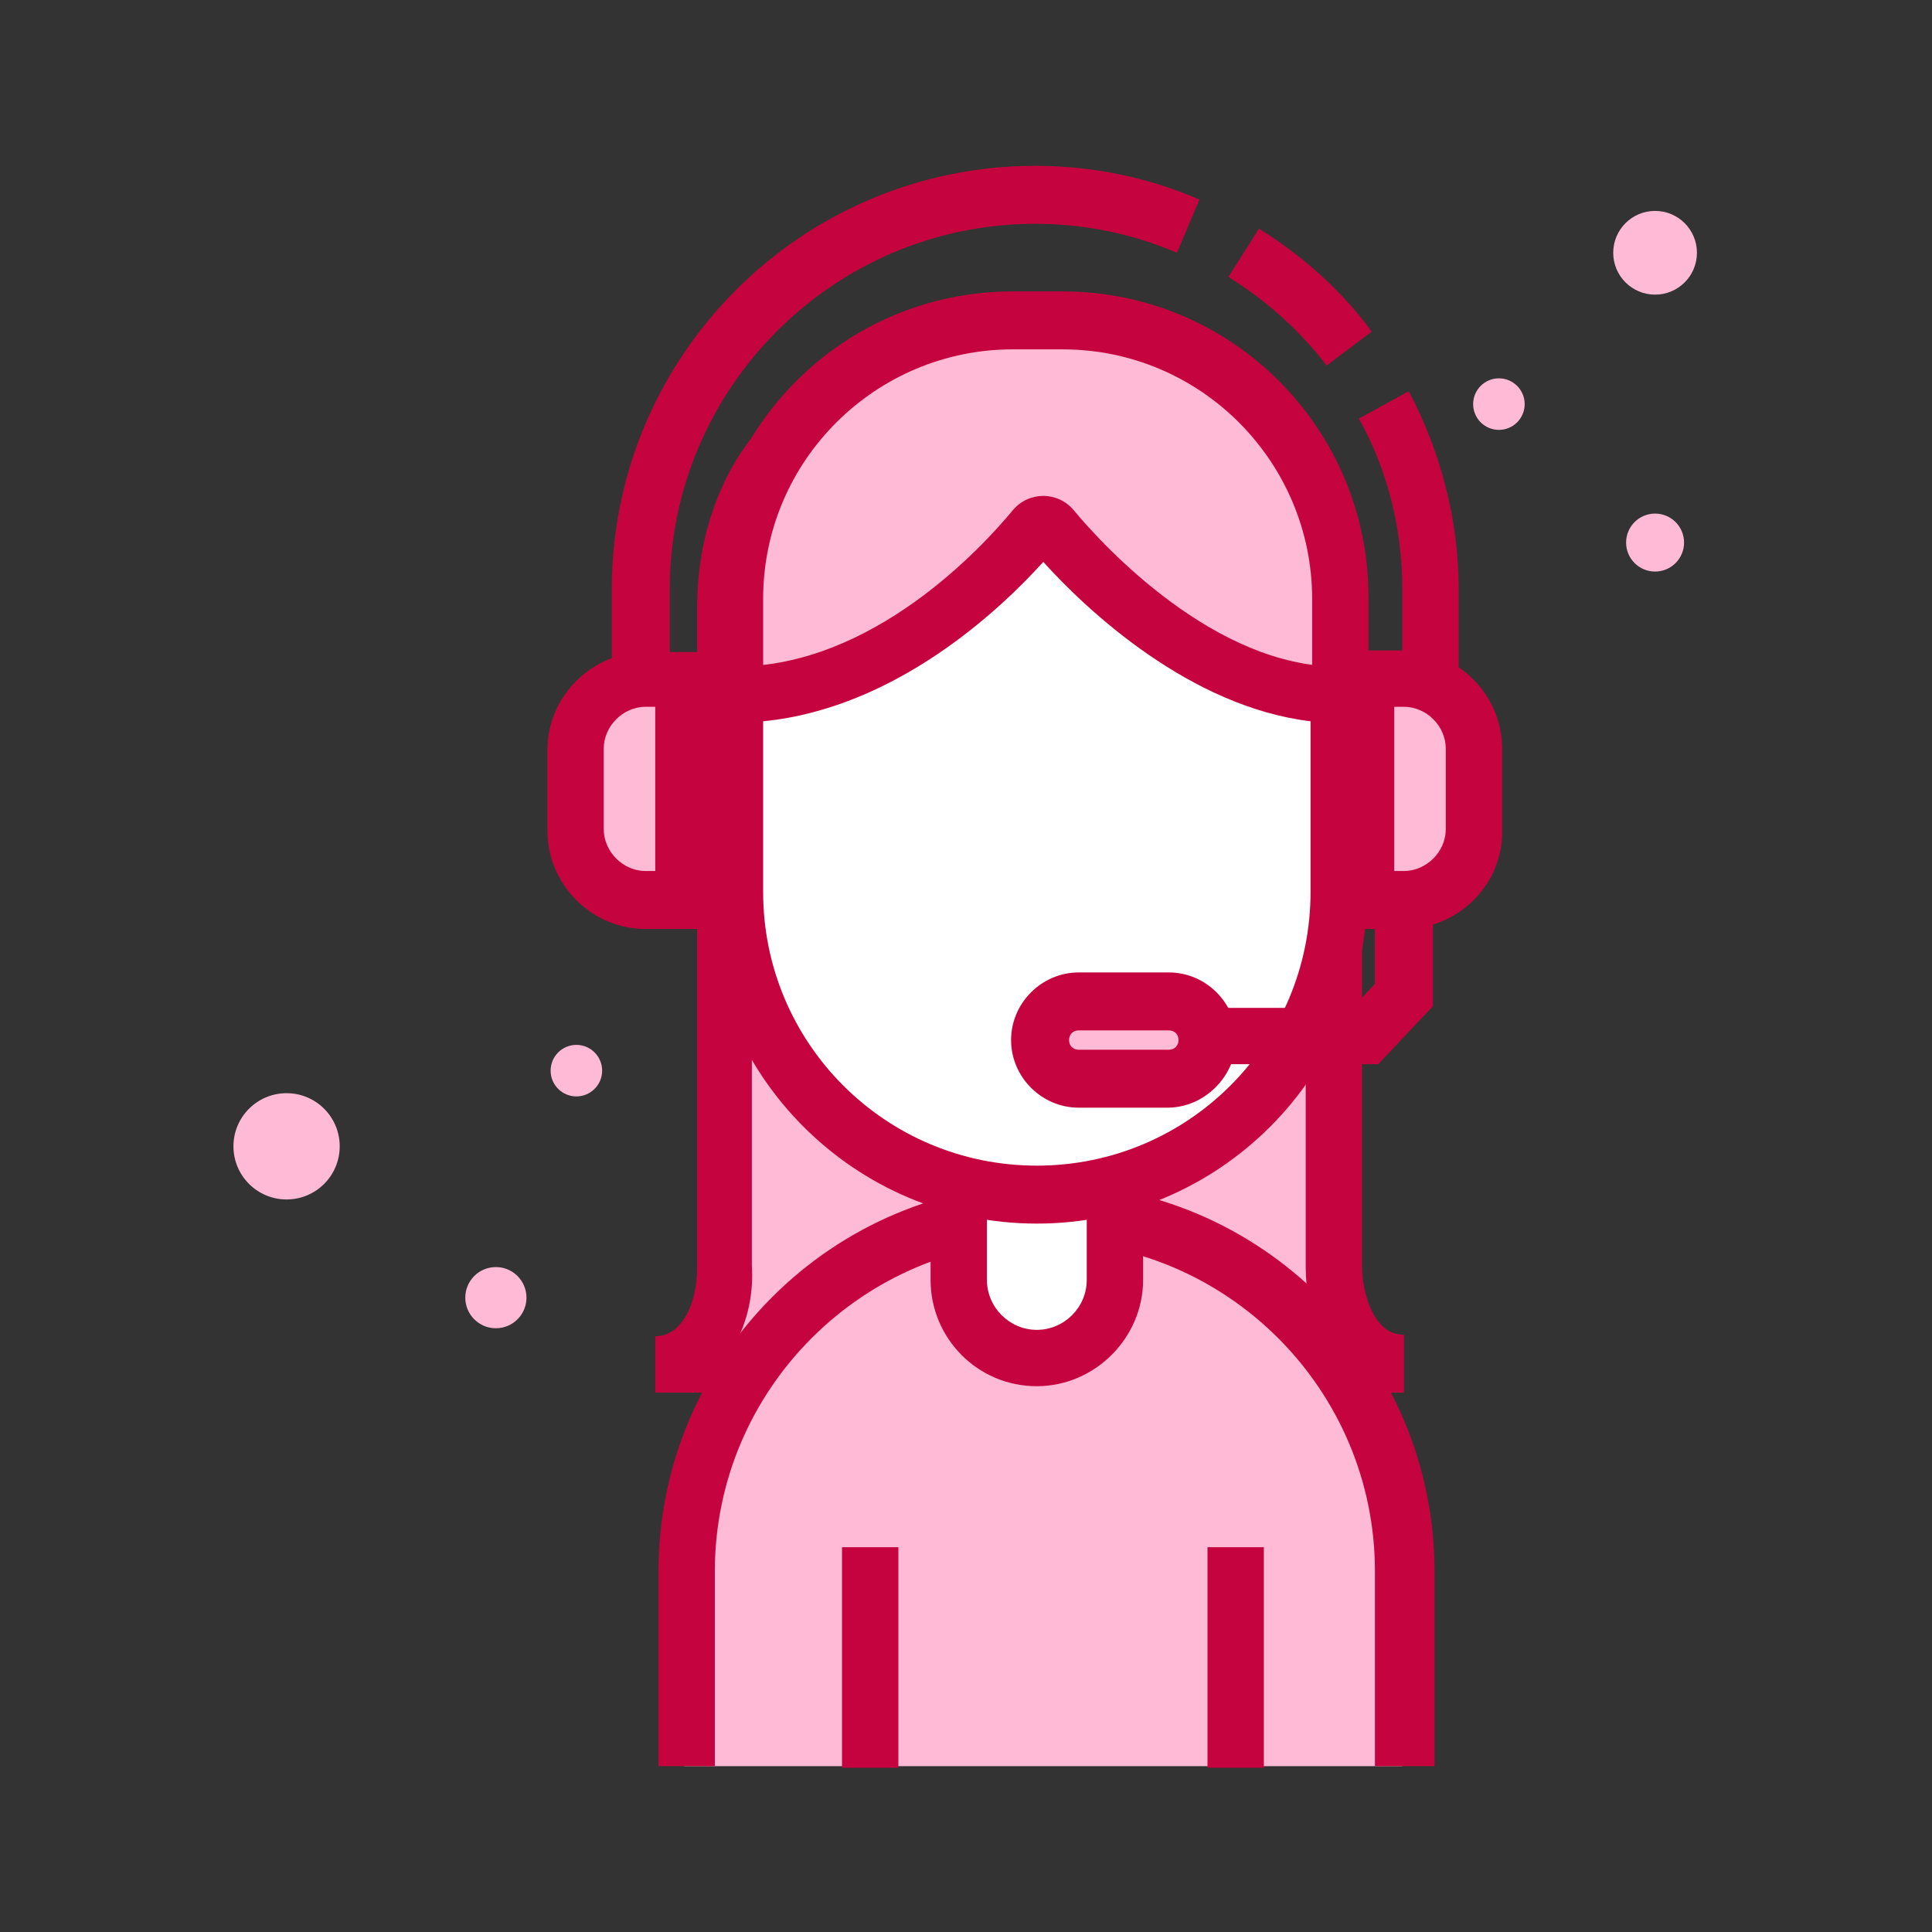 <?xml version="1.0" encoding="utf-8"?>
<!-- Generator: Adobe Illustrator 19.0.0, SVG Export Plug-In . SVG Version: 6.00 Build 0)  -->
<svg version="1.1" id="圖層_3" xmlns="http://www.w3.org/2000/svg" xmlns:xlink="http://www.w3.org/1999/xlink" x="0px" y="0px"
	 viewBox="0 0 120 120" style="enable-background:new 0 0 120 120;" xml:space="preserve">
<rect x="0" y="0" width="120" height="120" fill="#333333" stroke="none"/>
<style type="text/css">
	.st0{fill:#C5043F;}
	.st1{fill:#FFBBD5;}
	.st2{fill:#FFFFFF;}
</style>
<g id="XMLID_9_">
	<g id="XMLID_587_">
		<path id="XMLID_1565_" class="st0" d="M41.6,42.2H38v-5.6c0-14.5,11.8-26.3,26.3-26.3c3.5,0,7,0.7,10.2,2.1l-1.4,3.3
			c-2.8-1.2-5.8-1.8-8.8-1.8c-12.5,0-22.7,10.2-22.7,22.7V42.2z"/>
	</g>
	<g id="XMLID_566_">
		<path id="XMLID_1563_" class="st0" d="M90.6,42.8h-3.5v-6.2c0-3.7-0.9-7.4-2.7-10.6l3.1-1.7c2,3.8,3.1,8,3.1,12.3V42.8z"/>
	</g>
	<g id="XMLID_600_">
		<circle id="XMLID_3_" class="st1" cx="35.8" cy="66.5" r="1.6"/>
	</g>
	<g id="XMLID_586_">
		<circle id="XMLID_4_" class="st1" cx="30.8" cy="80.6" r="1.9"/>
	</g>
	<g id="XMLID_599_">
		<circle id="XMLID_5_" class="st1" cx="93.1" cy="25.1" r="1.6"/>
	</g>
	<g id="XMLID_598_">
		<circle id="XMLID_6_" class="st1" cx="102.8" cy="33.7" r="1.8"/>
	</g>
	<g id="XMLID_597_">
		<circle id="XMLID_7_" class="st1" cx="102.8" cy="15.7" r="2.6"/>
	</g>
	<g id="XMLID_596_">
		<circle id="XMLID_8_" class="st1" cx="17.8" cy="71.2" r="3.3"/>
	</g>
	<g id="XMLID_579_">
		<path id="XMLID_71_" class="st1" d="M87.2,84.7h-7.1H65.2v-47c0-7,4-12.6,8.8-12.6l0,0c4.9,0,8.8,5.7,8.8,12.6v40.9
			C82.8,81.5,84.2,84.7,87.2,84.7z"/>
	</g>
	<g id="XMLID_578_">
		<path id="XMLID_1582_" class="st0" d="M87.2,86.5H63.4V37.7c0-7.9,4.8-14.4,10.6-14.4c5.8,0,10.6,6.5,10.6,14.4v40.9
			c0,1.5,0.5,3,1.2,3.7c0.4,0.4,0.8,0.6,1.4,0.6V86.5z M67,83h15c-0.6-1.3-0.9-2.8-0.9-4.3V37.7c0-5.9-3.2-10.9-7.1-10.9
			s-7.1,5-7.1,10.9V83z"/>
	</g>
	<g id="XMLID_565_">
		<path id="XMLID_65_" class="st1" d="M40.7,84.7h7.1h14.9v-47c0-7-4-12.6-8.8-12.6l0,0c-4.9,0-8.8,5.7-8.8,12.6v40.9
			C45,81.5,43.7,84.7,40.7,84.7z"/>
	</g>
	<g id="XMLID_563_">
		<path id="XMLID_1579_" class="st0" d="M64.4,86.5H40.7V83c0.5,0,1-0.2,1.4-0.6c0.8-0.8,1.2-2.2,1.2-3.7V37.7
			c0-7.9,4.8-14.4,10.6-14.4s10.6,6.5,10.6,14.4V86.5z M45.9,83h15V37.7c0-5.9-3.2-10.9-7.1-10.9s-7.1,5-7.1,10.9v40.9
			C46.8,80.2,46.5,81.7,45.9,83z"/>
	</g>
	<g id="XMLID_577_">
		<path id="XMLID_59_" class="st2" d="M83.2,48.2V37.1c0-9.5-7.8-17.3-17.3-17.3h-3.1c-9.5,0-17.3,7.8-17.3,17.3v11.1H83.2z"/>
	</g>
	<path id="XMLID_1_" class="st1" d="M83.2,48.2V37.1c0-9.5-7.8-17.3-17.3-17.3h-3.1c-9.5,0-17.3,7.8-17.3,17.3v11.1H83.2z"/>
	<path id="XMLID_1575_" class="st0" d="M85,50H43.9V37.1c0-10.5,8.5-19,19-19H66c10.5,0,19,8.5,19,19V50z M47.4,46.5h34.1v-9.3
		c0-8.5-6.9-15.5-15.5-15.5h-3.1c-8.5,0-15.5,6.9-15.5,15.5V46.5z"/>
	<g id="XMLID_574_">
		<path id="XMLID_10_" class="st1" d="M87.1,109.7V97.6c0-12.3-10-22.3-22.3-22.3l0,0c-12.3,0-22.3,10-22.3,22.3v12.1H87.1z"/>
	</g>
	<g id="XMLID_573_">
		<path id="XMLID_1574_" class="st0" d="M88.9,109.7h-3.5V97.6c0-11.3-9.2-20.5-20.5-20.5s-20.5,9.2-20.5,20.5v12.1h-3.5V97.6
			c0-13.3,10.8-24.1,24.1-24.1s24.1,10.8,24.1,24.1V109.7z"/>
	</g>
	<g id="XMLID_572_">
		<rect id="XMLID_1573_" x="52.3" y="96.1" class="st0" width="3.5" height="13.7"/>
	</g>
	<g id="XMLID_571_">
		<rect id="XMLID_1572_" x="75" y="96.1" class="st0" width="3.5" height="13.7"/>
	</g>
	<g id="XMLID_570_">
		<path id="XMLID_45_" class="st2" d="M64.4,84.3L64.4,84.3c-2.7,0-4.9-2.2-4.9-4.9V69.2c0-2.7,2.2-4.9,4.9-4.9l0,0
			c2.7,0,4.9,2.2,4.9,4.9v10.3C69.2,82.2,67.1,84.3,64.4,84.3z"/>
	</g>
	<g id="XMLID_569_">
		<path id="XMLID_1569_" class="st0" d="M64.4,86.1c-3.7,0-6.6-3-6.6-6.6V69.2c0-3.7,3-6.6,6.6-6.6c3.7,0,6.6,3,6.6,6.6v10.3
			C71,83.1,68,86.1,64.4,86.1z M64.4,66.1c-1.7,0-3.1,1.4-3.1,3.1v10.3c0,1.7,1.4,3.1,3.1,3.1c1.7,0,3.1-1.4,3.1-3.1V69.2
			C67.5,67.5,66.1,66.1,64.4,66.1z"/>
	</g>
	<g id="XMLID_568_">
		<path id="XMLID_11_" class="st2" d="M83.1,43.1v12.3c0,10.3-8.4,18.8-18.8,18.8h0c-10.3,0-18.8-8.4-18.8-18.8V43.1
			c9.3,0,16.6-7.9,18.6-10.3c0.3-0.4,0.8-0.4,1.1,0C67.4,35.3,74.7,43.1,83.1,43.1z"/>
	</g>
	<g id="XMLID_567_">
		<path id="XMLID_1566_" class="st0" d="M64.4,76c-11.3,0-20.5-9.2-20.5-20.5V41.4h1.8c8.5,0,15.3-7.4,17.2-9.7
			c0.5-0.6,1.2-0.9,1.9-0.9c0,0,0,0,0,0c0.7,0,1.4,0.3,1.9,0.9c1.9,2.3,8.8,9.7,16.4,9.7h1.8v14.1C84.9,66.8,75.7,76,64.4,76z
			 M47.4,44.8v10.6c0,9.4,7.6,17,17,17c9.4,0,17-7.6,17-17V44.8c-7.5-0.9-13.9-6.9-16.6-9.9C62.1,37.9,55.6,44,47.4,44.8z"/>
	</g>
	<g id="XMLID_588_">
		<path id="XMLID_1564_" class="st0" d="M82.4,22.7c-1.7-2.2-3.7-4-6.1-5.5l1.9-3c2.7,1.7,5.1,3.8,7,6.4L82.4,22.7z"/>
	</g>
	<g id="XMLID_562_">
		<path id="XMLID_31_" class="st1" d="M42.5,55.9h-4.9c-1,0-1.8-0.8-1.8-1.8V44c0-1,0.8-1.8,1.8-1.8h4.9V55.9z"/>
	</g>
	<g id="XMLID_564_">
		<path id="XMLID_1560_" class="st0" d="M44.3,57.7h-4.2c-3.4,0-6.1-2.8-6.1-6.1v-5c0-3.4,2.8-6.1,6.1-6.1h4.2V57.7z M40.1,43.9
			c-1.4,0-2.6,1.2-2.6,2.6v5c0,1.4,1.2,2.6,2.6,2.6h0.6V43.9H40.1z"/>
	</g>
	<g id="XMLID_581_">
		<path id="XMLID_25_" class="st1" d="M84.8,55.9h4.9c1,0,1.8-0.8,1.8-1.8V44c0-1-0.8-1.8-1.8-1.8h-4.9V55.9z"/>
	</g>
	<g id="XMLID_580_">
		<path id="XMLID_1557_" class="st0" d="M87.2,57.7H83V40.4h4.2c3.4,0,6.1,2.8,6.1,6.1v5C93.4,54.9,90.6,57.7,87.2,57.7z M86.6,54.1
			h0.6c1.4,0,2.6-1.2,2.6-2.6v-5c0-1.4-1.2-2.6-2.6-2.6h-0.6V54.1z"/>
	</g>
	<g id="XMLID_583_">
		<polygon id="XMLID_1556_" class="st0" points="85.6,66.1 73.8,66.1 73.8,62.6 84,62.6 85.4,61.1 85.4,55.9 89,55.9 89,62.5 		"/>
	</g>
	<g id="XMLID_584_">
		<path id="XMLID_12_" class="st1" d="M72.5,67H67c-1.3,0-2.4-1.1-2.4-2.4l0,0c0-1.3,1.1-2.4,2.4-2.4h5.6c1.3,0,2.4,1.1,2.4,2.4l0,0
			C75,65.9,73.9,67,72.5,67z"/>
	</g>
	<g id="XMLID_582_">
		<path id="XMLID_1553_" class="st0" d="M72.5,68.8H67c-2.3,0-4.2-1.9-4.2-4.2c0-2.3,1.9-4.2,4.2-4.2h5.6c2.3,0,4.2,1.9,4.2,4.2
			C76.7,66.9,74.8,68.8,72.5,68.8z M67,64c-0.4,0-0.6,0.3-0.6,0.6c0,0.4,0.3,0.6,0.6,0.6h5.6c0.4,0,0.6-0.3,0.6-0.6
			c0-0.4-0.3-0.6-0.6-0.6H67z"/>
	</g>
</g>
</svg>
